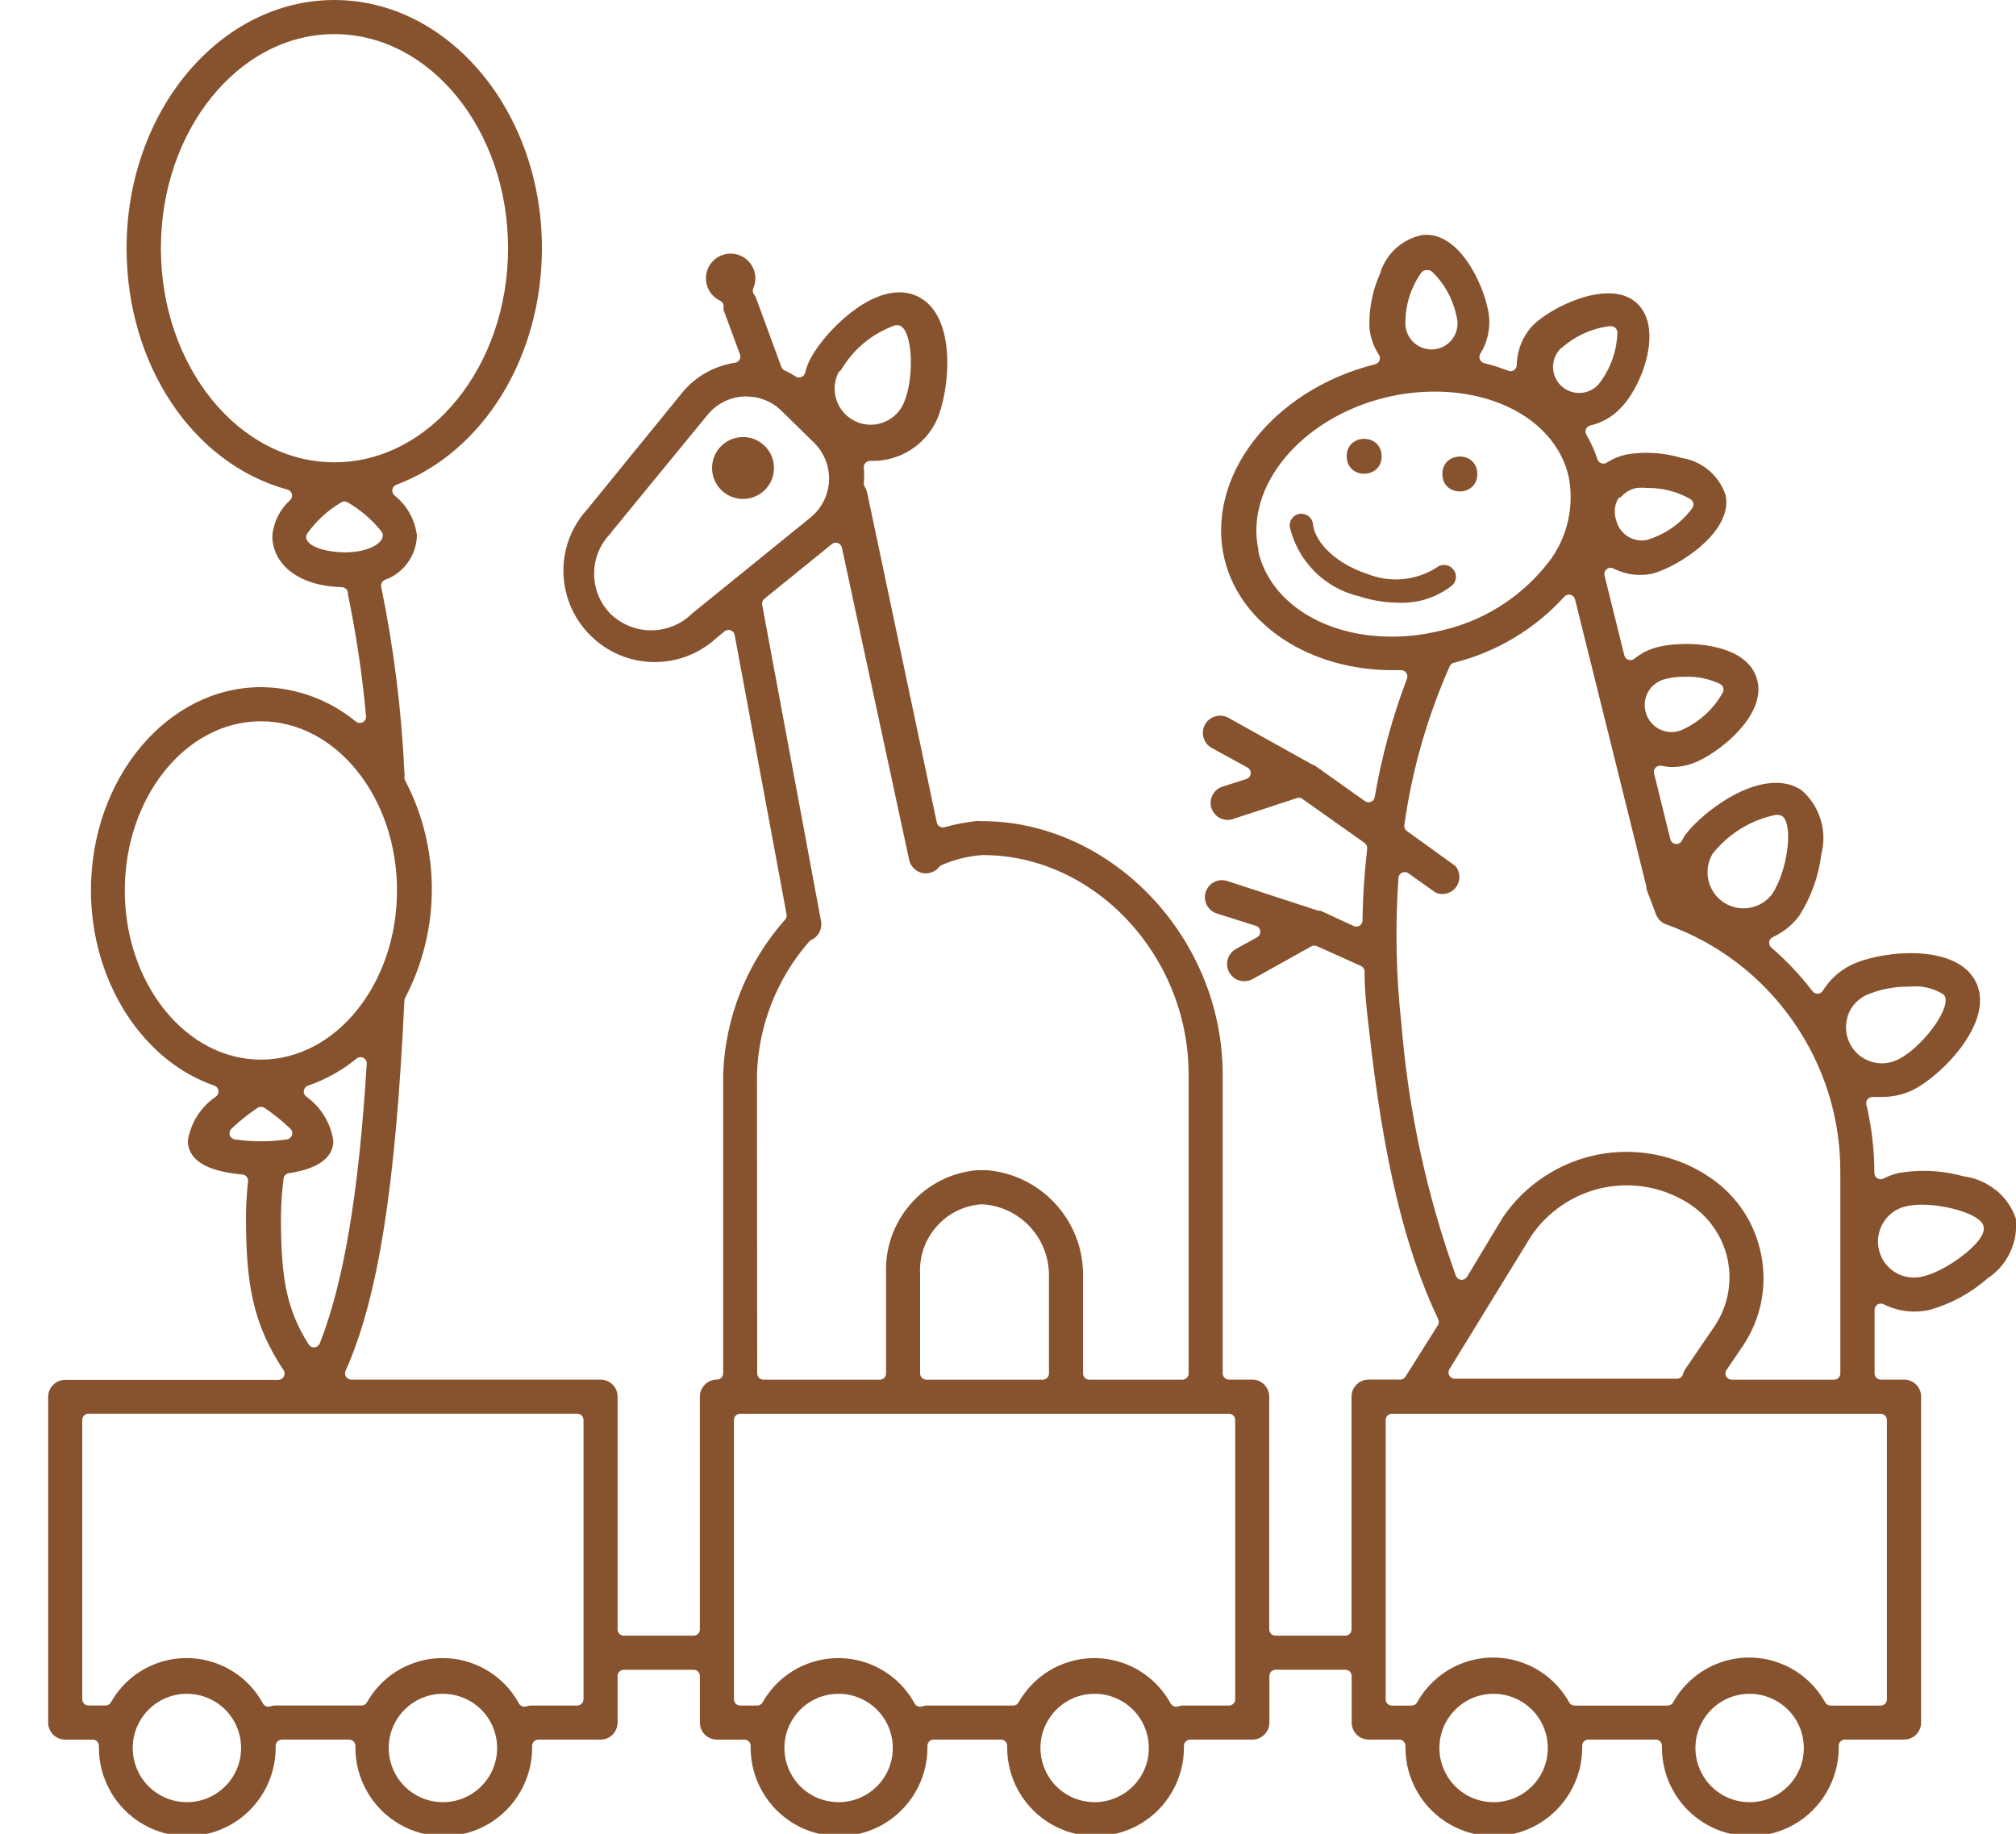 <?xml version="1.0" encoding="UTF-8"?>
<svg xmlns="http://www.w3.org/2000/svg" id="Layer_2" data-name="Layer 2" width="99.928" height="90.887" viewBox="0 0 99.928 90.887">
  <defs>
    <style>
      .cls-1 {
        fill: #87532f;
      }
    </style>
  </defs>
  <path class="cls-1" d="m98.934,58.99c-.453-.371-1-.608-1.581-.686-.014-.002-.028-.005-.042-.009-.637-.177-1.296-.266-1.959-.266-.426,0-.854.037-1.254.107-.257.063-.506.155-.74.275-.044.023-.092.034-.141.034-.056,0-.112-.015-.161-.045-.092-.056-.148-.156-.148-.263,0-1.139-.134-2.279-.396-3.391-.022-.092,0-.189.059-.263.059-.074.148-.117.242-.117h.495c.522,0,1.046-.121,1.514-.348.994-.493,2.647-1.997,3.165-3.539.228-.678.211-1.288-.051-1.815-.617-1.24-2.28-1.425-3.217-1.425-1.223,0-2.367.293-2.958.584-.004.002-.008.004-.012.006-.576.287-1.058.728-1.396,1.275-.053.086-.146.141-.247.146-.005,0-.01,0-.016,0-.096,0-.186-.044-.245-.121-.604-.787-1.293-1.517-2.046-2.17-.079-.069-.118-.173-.104-.277.015-.104.082-.193.177-.237.514-.236.965-.599,1.306-1.049.586-.915.967-1.968,1.1-3.046.002-.013.004-.025.007-.038.143-.566.127-1.16-.048-1.716-.173-.552-.493-1.044-.927-1.425-.361-.248-.788-.373-1.269-.373-1.849,0-3.896,1.733-4.536,2.621-.023.031-.044.072-.067.12-.025.051-.051.101-.081.148-.057.091-.156.144-.261.144-.016,0-.033-.001-.049-.004-.122-.02-.221-.111-.251-.231l-.808-3.265c-.033-.135.028-.275.148-.343.047-.027.1-.04.152-.04.024,0,.048.003.072.008.177.036.357.057.527.061.331-.002.659-.059.974-.168.594-.205,1.578-.807,2.338-1.646.585-.646,1.209-1.628.863-2.634-.529-1.535-2.789-1.655-3.469-1.655-.636,0-1.267.086-1.686.231-.327.114-.629.283-.898.502-.056.045-.125.069-.195.069-.033,0-.066-.005-.098-.016-.1-.034-.176-.116-.202-.219l-.981-3.957c-.029-.118.013-.241.108-.317.056-.044.124-.067.192-.067.048,0,.096.011.141.034.409.21.867.32,1.326.32.213,0,.426-.024.621-.067,1.26-.339,4-2.069,3.612-3.889-.158-.475-.442-.897-.823-1.221-.384-.328-.851-.542-1.35-.62-.013-.002-.027-.005-.04-.009-.551-.163-1.123-.246-1.697-.246-.349,0-.701.031-1.031.089-.338.076-.658.21-.95.397-.05.032-.108.049-.167.049-.035,0-.07-.006-.104-.018-.09-.032-.16-.104-.19-.195-.139-.427-.324-.837-.549-1.219-.05-.085-.057-.189-.018-.279.039-.091.119-.157.215-.179.58-.133,1.1-.433,1.512-.875.71-.71,1.453-2.296,1.417-3.623-.019-.684-.235-1.216-.643-1.582-.349-.313-.819-.471-1.398-.471-1.397,0-3.093.94-3.746,1.598-.002.002-.004.005-.006.007-.493.534-.771,1.227-.783,1.952-.002.101-.053.195-.137.251-.052.035-.112.052-.172.052-.038,0-.076-.007-.112-.021-.392-.152-.794-.28-1.197-.38-.096-.024-.175-.092-.212-.184s-.028-.196.024-.28c.33-.53.486-1.164.439-1.784-.101-1.23-1.284-4.112-3.117-4.112-.058,0-.116.003-.176.009-.491.092-.947.318-1.319.652-.376.337-.65.771-.794,1.253-.004.013-.008.025-.014.038-.37.829-.548,1.747-.517,2.639.042.483.205.953.47,1.358.055.084.066.189.029.282-.037.093-.116.163-.213.187-5.119,1.274-8.465,5.624-7.458,9.697.794,3.217,4.214,5.464,8.318,5.464h.427c.102,0,.197.05.254.134.058.084.071.19.035.285-.72,1.897-1.258,3.873-1.599,5.872-.018.105-.088.193-.187.234-.038.016-.078.023-.118.023-.063,0-.126-.019-.179-.057l-2.508-1.78c-.037-.005-.072-.018-.105-.036l-4.142-2.307c-.006-.003-.012-.007-.018-.011-.125-.068-.266-.104-.407-.104-.306,0-.591.165-.742.431-.234.408-.091.931.313,1.162l1.788.981c.108.059.171.178.159.301-.012.123-.096.227-.213.265l-1.154.369c-.008.003-.016.005-.024.007-.213.065-.393.214-.498.411-.107.201-.128.441-.058.658.071.217.23.399.435.499.114.055.242.085.368.085.1,0,.198-.018.303-.056l3.126-1.027c.031-.01.064-.016.096-.016.063,0,.126.019.179.057l3.081,2.181c.092.065.141.174.129.286-.143,1.301-.218,2.465-.229,3.557,0,.105-.055.202-.144.258-.05.032-.108.048-.165.048-.044,0-.089-.009-.13-.029l-1.635-.756h-.059c-.033,0-.065-.005-.096-.015l-4.484-1.464c-.082-.026-.168-.039-.254-.039-.136,0-.27.033-.391.096-.197.103-.349.284-.416.497-.068.215-.047.444.057.644.104.2.281.348.497.416l1.938.612c.118.037.202.141.214.264.012.123-.049.241-.158.301l-1.058.586c-.408.234-.551.756-.317,1.165.151.265.436.43.742.43.147,0,.294-.039.425-.114l2.895-1.615c.047-.026.099-.039.151-.039.043,0,.086.009.127.027l2.181.981c.111.05.182.16.182.282,0,.945.103,1.886.217,2.85.711,6.447,1.77,10.882,3.433,14.38.046.096.039.208-.018.297l-1.604,2.548c-.057.09-.155.144-.262.144h-1.568c-.466,0-.845.379-.845.845v11.537c0,.171-.138.309-.309.309h-3.461c-.171,0-.309-.138-.309-.309v-11.537c0-.226-.088-.438-.248-.597-.159-.16-.371-.247-.596-.247h-1.154c-.171,0-.309-.138-.309-.309v-14.813c0-6.704-5.397-12.454-11.781-12.555h-.185c-.013,0-.027,0-.04-.003-.036-.005-.073-.007-.11-.007s-.073.002-.115.008c-.525.058-1.049.16-1.555.302-.027.008-.055.011-.083.011-.056,0-.111-.015-.16-.045-.073-.044-.125-.117-.142-.2l-3.459-16.383c-.022-.09-.059-.175-.11-.255-.037-.058-.054-.126-.047-.194.022-.249.022-.502,0-.752-.008-.086.021-.172.08-.236.059-.064.141-.1.228-.1h.14c.659,0,1.302-.185,1.86-.537.565-.356,1.013-.863,1.296-1.466.632-1.358,1.082-5.197-.948-6.154-.277-.131-.578-.197-.894-.197-1.844,0-3.876,2.197-4.458,3.386-.001.003-.003.006-.004.009-.088.189-.159.389-.212.593-.025.097-.095.175-.187.211-.036.014-.074.021-.112.021-.059,0-.118-.017-.169-.05-.177-.115-.361-.217-.547-.301-.076-.034-.134-.097-.163-.175l-1.264-3.447c-.024-.049-.054-.097-.087-.141-.068-.089-.082-.208-.038-.311.197-.452.104-.976-.234-1.333-.23-.243-.555-.382-.889-.382-.147,0-.292.026-.429.078-.462.173-.774.602-.794,1.095-.021.492.253.947.698,1.16.118.056.188.18.175.31-.005.048-.006.096-.003.144l.816,2.21c.032.087.023.185-.024.265s-.129.135-.221.148c-1.024.151-1.951.674-2.608,1.47l-4.708,5.782c-1.069,1.167-1.449,2.771-1.018,4.292.425,1.499,1.62,2.695,3.118,3.119.402.114.817.172,1.234.172,1.136,0,2.222-.423,3.071-1.201l.392-.323c.056-.046.126-.071.196-.071.036,0,.071.006.106.019.103.037.178.126.198.234l2.569,13.822c.026.099.001.206-.068.284-1.887,2.119-2.977,4.848-3.071,7.674v14.813c0,.171-.138.309-.309.309-.466,0-.845.379-.845.845v11.537c0,.171-.138.309-.309.309h-3.461c-.171,0-.309-.138-.309-.309v-11.537c0-.226-.088-.438-.247-.598-.157-.157-.375-.247-.598-.247h-12.356c-.105,0-.202-.053-.259-.141-.057-.088-.066-.199-.023-.294,1.61-3.605,2.482-9.092,2.915-18.348.002-.045.014-.089.035-.129,1.768-3.378,1.768-7.411,0-10.788-.029-.055-.04-.117-.033-.178.008-.069.008-.138,0-.207,0-.007-.001-.014-.002-.021-.142-3.073-.528-6.162-1.148-9.182-.031-.15.053-.3.197-.353.919-.334,1.549-1.212,1.573-2.188-.091-.777-.493-1.5-1.106-1.987-.087-.069-.13-.18-.113-.29.017-.11.092-.202.197-.241,4.317-1.62,7.218-6.335,7.218-11.732C26.861,5.518,22.244,0,16.568,0S6.274,5.518,6.274,12.3c0,5.762,3.274,10.679,7.964,11.962.098.023.181.093.219.19.046.119.014.254-.081.34-.504.457-.816,1.08-.879,1.757.008,1.483,1.391,2.507,3.447,2.55.168.004.302.141.302.309v.049c.414,1.991.716,4.022.898,6.038.011.124-.053.243-.164.301-.045.024-.095.036-.144.036-.07,0-.14-.024-.197-.071-1.319-1.088-2.987-1.694-4.695-1.706-4.652,0-8.436,4.519-8.436,10.074,0,4.455,2.514,8.434,6.114,9.675.125.043.208.161.208.293,0,.102-.051.198-.135.256-.746.508-1.251,1.309-1.387,2.2.008.478.273,1.109,1.466,1.444.402.107.818.178,1.237.21.083.007.161.046.214.111.053.064.078.148.069.231-.063.573-.097,1.156-.102,1.731,0,3.205.288,5.265,1.863,7.627.063.095.069.217.015.317-.054.1-.159.163-.273.163H3.232c-.466,0-.845.379-.845.845v16.14c0,.223.09.44.247.598s.375.247.597.247h1.362c.171,0,.309.138.309.309v.092c0,1.56.839,3.014,2.19,3.794.665.384,1.423.587,2.191.587s1.525-.203,2.19-.587c1.351-.78,2.191-2.234,2.191-3.794v-.093c0-.171.138-.309.309-.309h3.334c.171,0,.309.138.309.309v.093c0,1.56.839,3.014,2.19,3.794.665.384,1.422.587,2.19.587s1.525-.203,2.19-.587c1.351-.78,2.191-2.234,2.191-3.794v-.093c0-.082.033-.161.091-.218s.137-.091.219-.091h3.081c.222,0,.44-.089.597-.246.157-.158.247-.376.247-.598v-2.307c0-.171.138-.309.309-.309h3.461c.171,0,.309.138.309.309v2.307c0,.223.09.44.247.598.157.157.375.247.598.247h1.362c.171,0,.309.138.309.309,0,0,0,.107,0,.114.008,1.551.846,2.995,2.19,3.772.665.384,1.422.587,2.191.587s1.526-.203,2.191-.587c1.351-.78,2.191-2.234,2.191-3.794v-.093c0-.171.138-.309.309-.309h3.334c.171,0,.309.138.309.309v.093c0,1.56.839,3.014,2.191,3.794.665.384,1.422.587,2.19.587s1.525-.203,2.19-.587c1.351-.78,2.191-2.234,2.191-3.794v-.093c0-.082.033-.161.091-.218s.137-.091.219-.091h3.081c.225,0,.437-.087.597-.247.157-.157.247-.375.247-.598v-2.307c0-.171.138-.309.309-.309h3.461c.171,0,.309.138.309.309v2.307c0,.223.09.44.247.598.16.16.372.247.598.247h1.511c.171,0,.309.138.309.309v.092c0,1.56.839,3.014,2.19,3.794.665.384,1.422.587,2.191.587s1.526-.203,2.19-.587c1.351-.78,2.191-2.234,2.191-3.794v-.093c0-.171.138-.309.309-.309h3.334c.171,0,.309.138.309.309v.093c0,1.56.839,3.014,2.191,3.794.665.384,1.422.587,2.19.587s1.525-.203,2.19-.587c1.351-.78,2.191-2.234,2.191-3.794v-.093c0-.082.033-.161.091-.218.058-.058.137-.091.219-.091h2.93c.226,0,.438-.087.598-.247.157-.157.247-.375.247-.598v-16.151c0-.226-.088-.438-.247-.597-.16-.16-.372-.247-.598-.247h-1.153c-.171,0-.309-.138-.309-.309v-3.15c0-.107.056-.207.147-.263.05-.031.106-.046.162-.046.048,0,.096.011.139.033.47.238.998.364,1.525.364.258,0,.517-.03.756-.085,1.044-.292,2.028-.824,2.845-1.539.01-.009.021-.017.033-.025.489-.324.877-.778,1.123-1.311.24-.523.333-1.099.268-1.669-.192-.543-.528-1.023-.973-1.388Zm-18.765-34.206c.039-.08.111-.138.194-.161.185-.22.442-.374.725-.432.01-.002.019-.004.03-.005.091-.01.183-.014.274-.014.085,0,.171.004.256.013h.07c.723,0,1.437.189,2.066.549.076.044.131.118.149.204.018.086-.001.176-.053.247-.548.747-1.339,1.303-2.227,1.567-.009.002-.017.005-.026.007-.085.017-.172.026-.258.026-.592,0-1.115-.415-1.253-.99-.12-.329-.101-.696.054-1.01ZM7.975,12.301c0-5.851,3.86-10.611,8.604-10.611s8.604,4.76,8.604,10.611-3.86,10.611-8.604,10.611-8.604-4.76-8.604-10.611Zm9.108,15.075c-.66,0-1.593-.179-1.837-.56-.014-.017-.027-.036-.038-.057-.053-.103-.044-.227.024-.321.452-.63,1.019-1.149,1.686-1.541.048-.028.102-.043.157-.043.053,0,.107.014.155.042.648.375,1.213.862,1.68,1.448.063.079.083.184.054.281-.13.435-.92.751-1.88.751Zm-10.897,16.755c0-4.623,3.026-8.384,6.746-8.384s6.746,3.761,6.746,8.384-3.026,8.385-6.746,8.385-6.746-3.761-6.746-8.385Zm5.456,12.338c-.117-.017-.214-.099-.25-.212-.036-.113-.004-.236.081-.317.398-.38.834-.728,1.295-1.034.052-.034.111-.051.171-.051.06,0,.12.018.172.052.457.306.888.654,1.283,1.034.085.082.116.205.08.317-.036.112-.133.194-.25.211-.426.062-.86.094-1.291.094s-.865-.032-1.291-.094Zm2.285,3.802c0-.009,0-.017,0-.025.007-.609.05-1.227.129-1.837.018-.137.125-.246.262-.266.999-.145,2.189-.539,2.204-1.59-.123-.882-.609-1.684-1.336-2.202-.094-.067-.143-.181-.126-.296.017-.114.096-.21.205-.248.878-.303,1.689-.755,2.409-1.343.056-.046.126-.07.196-.07.048,0,.096.011.141.034.109.056.175.171.167.294-.396,6.422-1.135,10.825-2.328,13.858-.043.108-.142.183-.258.195-.01,0-.02.001-.03.001-.105,0-.204-.053-.261-.143-1.17-1.836-1.375-3.514-1.375-6.361Zm-2.764,28.259c-.507.507-1.182.787-1.899.787-1.09,0-2.064-.651-2.481-1.658-.417-1.007-.188-2.156.582-2.927.508-.507,1.182-.786,1.9-.786.354,0,.699.069,1.027.204,1.007.417,1.658,1.392,1.658,2.482,0,.717-.279,1.392-.787,1.899Zm12.691,0c-.507.507-1.182.787-1.9.787-1.09,0-2.064-.651-2.481-1.658-.417-1.008-.189-2.157.582-2.927.508-.507,1.182-.786,1.9-.786.354,0,.699.069,1.027.204,1.008.417,1.659,1.391,1.659,2.482,0,.716-.279,1.391-.787,1.899Zm5.066-4.311c0,.171-.138.309-.309.309h-2.293c-.076.003-.153.018-.229.042-.032.01-.064.016-.096.016-.111,0-.216-.06-.271-.161-.493-.905-1.294-1.604-2.256-1.969-.49-.185-1.004-.28-1.527-.28-.502,0-.996.087-1.467.258-.968.351-1.779,1.039-2.284,1.936-.055.097-.158.157-.269.157h-4.29c-.076.003-.153.018-.229.042-.032.01-.064.016-.096.016-.111,0-.216-.06-.272-.161-.492-.905-1.293-1.604-2.256-1.969-.49-.185-1.004-.28-1.527-.28-.502,0-.996.087-1.467.258-.968.351-1.779,1.039-2.284,1.936-.055.097-.158.157-.269.157h-.842c-.171,0-.309-.138-.309-.309v-13.844c0-.171.138-.309.309-.309h24.227c.082,0,.161.033.219.091s.091.137.091.218v13.844Zm12.621-65.718c.029-.062.076-.11.133-.141.597-1.026,1.528-1.81,2.647-2.221.034-.012.07-.019.107-.019h.069c.062,0,.122.018.173.053.588.398.651,2.663.106,3.849-.294.624-.929,1.028-1.619,1.028-.263,0-.519-.057-.759-.17-.892-.419-1.277-1.487-.858-2.379Zm-7.189,11.867s-.081.071-.082.072c-.54.515-1.249.798-1.996.798s-1.455-.283-2.002-.804c-1.091-1.097-1.098-2.876-.02-3.981l.065-.094c.005-.007.01-.013.015-.02l4.728-5.765c.442-.552,1.101-.889,1.807-.923.005,0,.136,0,.136,0,.66,0,1.281.257,1.745.722l1.617,1.583c.497.497.761,1.184.727,1.885-.035.702-.367,1.359-.912,1.804l-5.828,4.723Zm5.76,16.291c.029-.033.064-.059.104-.077.353-.161.551-.539.482-.919l-2.919-15.69c-.021-.111.021-.225.109-.297l3.345-2.711c.056-.045.125-.069.195-.069.035,0,.069.006.103.018.101.036.177.121.199.226l3.335,15.481c.084.384.431.663.824.663.029,0,.058-.002.089-.005.224-.023.434-.137.575-.313.031-.039.071-.069.117-.089.645-.283,1.328-.451,2.03-.499.007,0,.014,0,.021,0,5.527,0,10.196,4.981,10.196,10.877v14.813c0,.171-.138.309-.309.309h-4.615c-.171,0-.309-.138-.309-.309v-4.935c-.011-1.301-.506-2.543-1.393-3.497-.884-.95-2.082-1.533-3.375-1.641h-.493c-1.268.114-2.43.702-3.271,1.658-.845.958-1.283,2.189-1.233,3.478v4.938c0,.171-.138.309-.309.309h-5.768c-.171,0-.309-.138-.309-.309l-.011-14.87c.083-2.407,1.003-4.729,2.591-6.539Zm11.882,16.471v4.938c0,.171-.138.309-.309.309h-5.768c-.082,0-.161-.032-.219-.09-.058-.058-.091-.137-.091-.219v-4.92c-.049-.865.238-1.7.808-2.351.571-.652,1.36-1.047,2.223-1.112.008,0,.016,0,.023,0,.006,0,.012,0,.018,0,.887.05,1.715.431,2.331,1.071.616.64.965,1.481.983,2.375Zm-8.527,25.4c-.507.507-1.182.787-1.899.787-1.09,0-2.064-.651-2.482-1.658-.417-1.007-.188-2.156.582-2.927.508-.507,1.182-.786,1.9-.786.354,0,.699.069,1.027.204,1.007.417,1.658,1.391,1.658,2.482,0,.717-.279,1.392-.787,1.899Zm12.69,0c-.499.5-1.191.787-1.899.787-1.09,0-2.064-.651-2.481-1.658-.417-1.008-.189-2.157.582-2.927.508-.507,1.182-.786,1.9-.786.354,0,.699.069,1.026.204,1.007.417,1.658,1.391,1.658,2.482,0,.717-.279,1.392-.786,1.899Zm4.976-4.092c-.058.058-.137.091-.219.091h-2.293c-.076.003-.153.018-.229.042-.032.01-.064.016-.096.016-.111,0-.216-.06-.271-.161-.493-.905-1.294-1.604-2.256-1.969-.49-.186-1.004-.28-1.527-.28-.502,0-.996.087-1.467.258-.969.351-1.78,1.039-2.284,1.936-.055.097-.158.158-.269.158h-4.29c-.076.003-.153.018-.229.042-.032.01-.064.016-.096.016-.111,0-.216-.06-.271-.161-.493-.905-1.294-1.604-2.256-1.969-.49-.186-1.004-.28-1.527-.28-.502,0-.996.087-1.467.258-.968.351-1.779,1.039-2.284,1.936-.055.097-.158.158-.269.158h-.843c-.171,0-.309-.138-.309-.309v-13.844c0-.171.138-.309.309-.309h24.227c.171,0,.309.138.309.309v13.844c0,.082-.032.161-.09.219Zm30.438-34.008c.001-.03.007-.059.017-.088.155-.451.477-.813.921-1.026.651-.277,1.341-.418,2.049-.418.033,0,.066,0,.099,0,.094-.01.19-.015.284-.015.473,0,.938.128,1.343.371.065.039.114.101.136.174.207.674-1.186,2.51-2.337,3.083-.005.003-.01.005-.015.008-.246.119-.508.18-.78.18-.689,0-1.304-.384-1.606-1.003-.195-.398-.233-.845-.112-1.267Zm-6.696-8.093c.007-.013.016-.025.025-.037.763-.964,1.846-1.638,3.046-1.898.047-.011.095-.016.143-.016s.096.005.143.016c.054.012.103.038.143.075.529.493.202,2.768-.556,3.863-.009.012-.018.024-.028.035-.34.409-.839.642-1.372.642-.364,0-.714-.109-1.014-.316-.761-.526-.994-1.564-.53-2.365Zm-3.22-7.974c.154-.317.435-.564.783-.681.321-.093.653-.14.988-.14.025,0,.05,0,.074,0,.059-.003.119-.004.178-.004.542,0,1.087.124,1.576.358.077.037.135.104.161.185.026.081.017.169-.024.244-.465.837-1.206,1.503-2.088,1.877-.007.003-.013.005-.02.008-.138.048-.283.072-.43.072-.201,0-.403-.047-.584-.136-.315-.154-.559-.433-.669-.759-.119-.333-.098-.706.056-1.023Zm-4.329-17.059c.022-.024.048-.043.075-.058.656-.582,1.462-.954,2.334-1.076.014-.002.029-.003.043-.003h.081c.083,0,.163.034.221.093.058.06.09.14.088.223-.023.927-.354,1.837-.932,2.563-.005.006-.01.012-.015.018-.244.262-.589.412-.948.412-.327,0-.639-.122-.879-.345-.254-.235-.4-.555-.413-.9-.013-.345.11-.674.345-.927Zm-6.879-3.787c.058-.082.152-.13.252-.13h.081c.08,0,.158.031.215.088.665.647,1.107,1.509,1.246,2.445.03.34-.08.684-.301.944-.223.264-.536.424-.884.452-.031.002-.062.003-.094.003-.307,0-.606-.108-.843-.306-.265-.222-.426-.535-.456-.896-.029-.922.249-1.846.783-2.6Zm-1.457,18.036c-3.342,0-5.998-1.68-6.61-4.182-.01-.041-.011-.084-.004-.125-.678-3.144,2.101-6.503,6.265-7.537.004-.001.007-.002.011-.003.805-.197,1.63-.297,2.452-.297h.01c3.382,0,6.048,1.681,6.636,4.193.327,1.615-.131,3.314-1.219,4.539-1.295,1.556-3.097,2.658-5.066,3.102-.821.206-1.654.31-2.476.31Zm.479,19.246c-.271-2.413-.322-4.865-.151-7.29.008-.111.075-.21.176-.258.042-.02.087-.03.132-.03.063,0,.126.019.179.057l1.359.963c.105.045.216.067.33.067.268,0,.523-.129.681-.345.231-.314.214-.749-.036-1.045l-2.406-1.733c-.093-.067-.141-.18-.125-.294.38-2.717,1.137-5.365,2.25-7.87.039-.087.115-.151.207-.174,2.115-.531,4.009-1.664,5.477-3.277.059-.065.143-.101.228-.101.025,0,.051.003.076.009.111.028.197.114.224.225l3.531,14.213c.006.024.009.049.009.075v.071l.475,1.26c.088.228.27.406.496.489,2.557.91,4.731,2.567,6.288,4.79,1.557,2.223,2.37,4.833,2.351,7.545v9.922c0,.171-.138.309-.309.309h-5.077c-.114,0-.219-.063-.273-.164-.054-.101-.047-.224.018-.318l.785-1.154c.905-1.328,1.24-2.927.943-4.505-.296-1.579-1.188-2.949-2.512-3.857-1.236-.846-2.682-1.293-4.179-1.293-.467,0-.936.045-1.395.133-1.925.37-3.655,1.515-4.74,3.131l-1.765,2.93c-.056.093-.157.149-.265.149-.01,0-.02,0-.03-.001-.119-.012-.22-.091-.26-.203-1.442-4.008-2.348-8.192-2.693-12.426Zm15.502,14.951l-1.456,2.132c-.041.07-.072.143-.092.218-.035.136-.158.231-.299.231h-11.017c-.112,0-.215-.061-.27-.158-.055-.098-.052-.217.006-.313l4.045-6.587c.841-1.254,2.174-2.137,3.656-2.423.356-.069.72-.104,1.083-.104,1.151,0,2.262.342,3.214.99.941.643,1.602,1.653,1.811,2.773.211,1.12-.037,2.301-.681,3.24Zm-9.039,22.781c-.507.507-1.182.787-1.899.787-1.09,0-2.064-.651-2.481-1.658-.417-1.007-.189-2.156.582-2.927.507-.507,1.182-.786,1.9-.786.354,0,.7.069,1.027.204,1.007.417,1.658,1.391,1.658,2.482,0,.717-.279,1.392-.787,1.899Zm12.691,0c-.507.507-1.182.787-1.899.787-1.09,0-2.064-.651-2.481-1.658-.417-1.007-.189-2.156.582-2.927.508-.507,1.182-.786,1.9-.786.354,0,.7.069,1.027.204,1.007.417,1.658,1.391,1.658,2.482,0,.717-.279,1.392-.787,1.899Zm4.596-18.463c.171,0,.309.138.309.309v13.844c0,.171-.138.309-.309.309h-2.307c-.007,0-.014,0-.021,0-.022-.001-.044-.002-.066-.002-.022,0-.043,0-.064.002-.007,0-.015,0-.022,0-.112,0-.216-.061-.27-.159-.5-.901-1.306-1.594-2.271-1.952-.481-.178-.985-.269-1.498-.269s-1.016.09-1.497.269c-.965.358-1.771,1.051-2.271,1.952-.054.098-.158.159-.27.159h-4.441c-.007,0-.014,0-.021,0-.022-.001-.043-.002-.065-.002s-.043,0-.065.002c-.007,0-.014,0-.021,0-.112,0-.216-.061-.27-.159-.499-.901-1.305-1.594-2.271-1.952-.481-.178-.984-.269-1.497-.269s-1.017.09-1.497.269c-.965.358-1.771,1.051-2.27,1.952-.055.098-.158.159-.27.159h-.981c-.171,0-.309-.138-.309-.309v-13.844c0-.171.138-.309.309-.309h24.227Zm5.034-8.867c-.324.672-1.857,1.819-2.981,2.071-.131.03-.266.045-.4.045-.839,0-1.555-.572-1.742-1.391-.219-.961.384-1.922,1.346-2.141.235-.053.503-.08.798-.08,1.148,0,2.747.434,3.009.973.073.151.063.327-.031.523Z"></path>
  <path class="cls-1" d="m36.296,21.756c-.795.295-1.2,1.177-.905,1.972.295.794,1.177,1.2,1.972.905.795-.295,1.2-1.177.905-1.972-.295-.795-1.177-1.2-1.972-.905Z"></path>
  <path class="cls-1" d="m68.483,22.614c0-1.153-1.73-1.153-1.73,0s1.73,1.154,1.73,0Z"></path>
  <path class="cls-1" d="m73.226,23.492c0-1.154-1.731-1.154-1.731,0s1.731,1.153,1.731,0Z"></path>
  <path class="cls-1" d="m72.163,28.634c.014-.16-.04-.318-.149-.436h0c-.101-.118-.243-.189-.398-.2-.154-.01-.306.04-.422.142-1.039.649-2.328.757-3.46.289-1.442-.473-2.549-1.5-2.653-2.446h0c-.031-.32-.315-.551-.634-.52-.319.032-.551.316-.519.635.194.843.621,1.615,1.234,2.227.612.612,1.383,1.04,2.227,1.234.63.205,1.288.311,1.95.312.94.038,1.863-.257,2.607-.831.126-.099.205-.246.218-.406Z"></path>
</svg>

